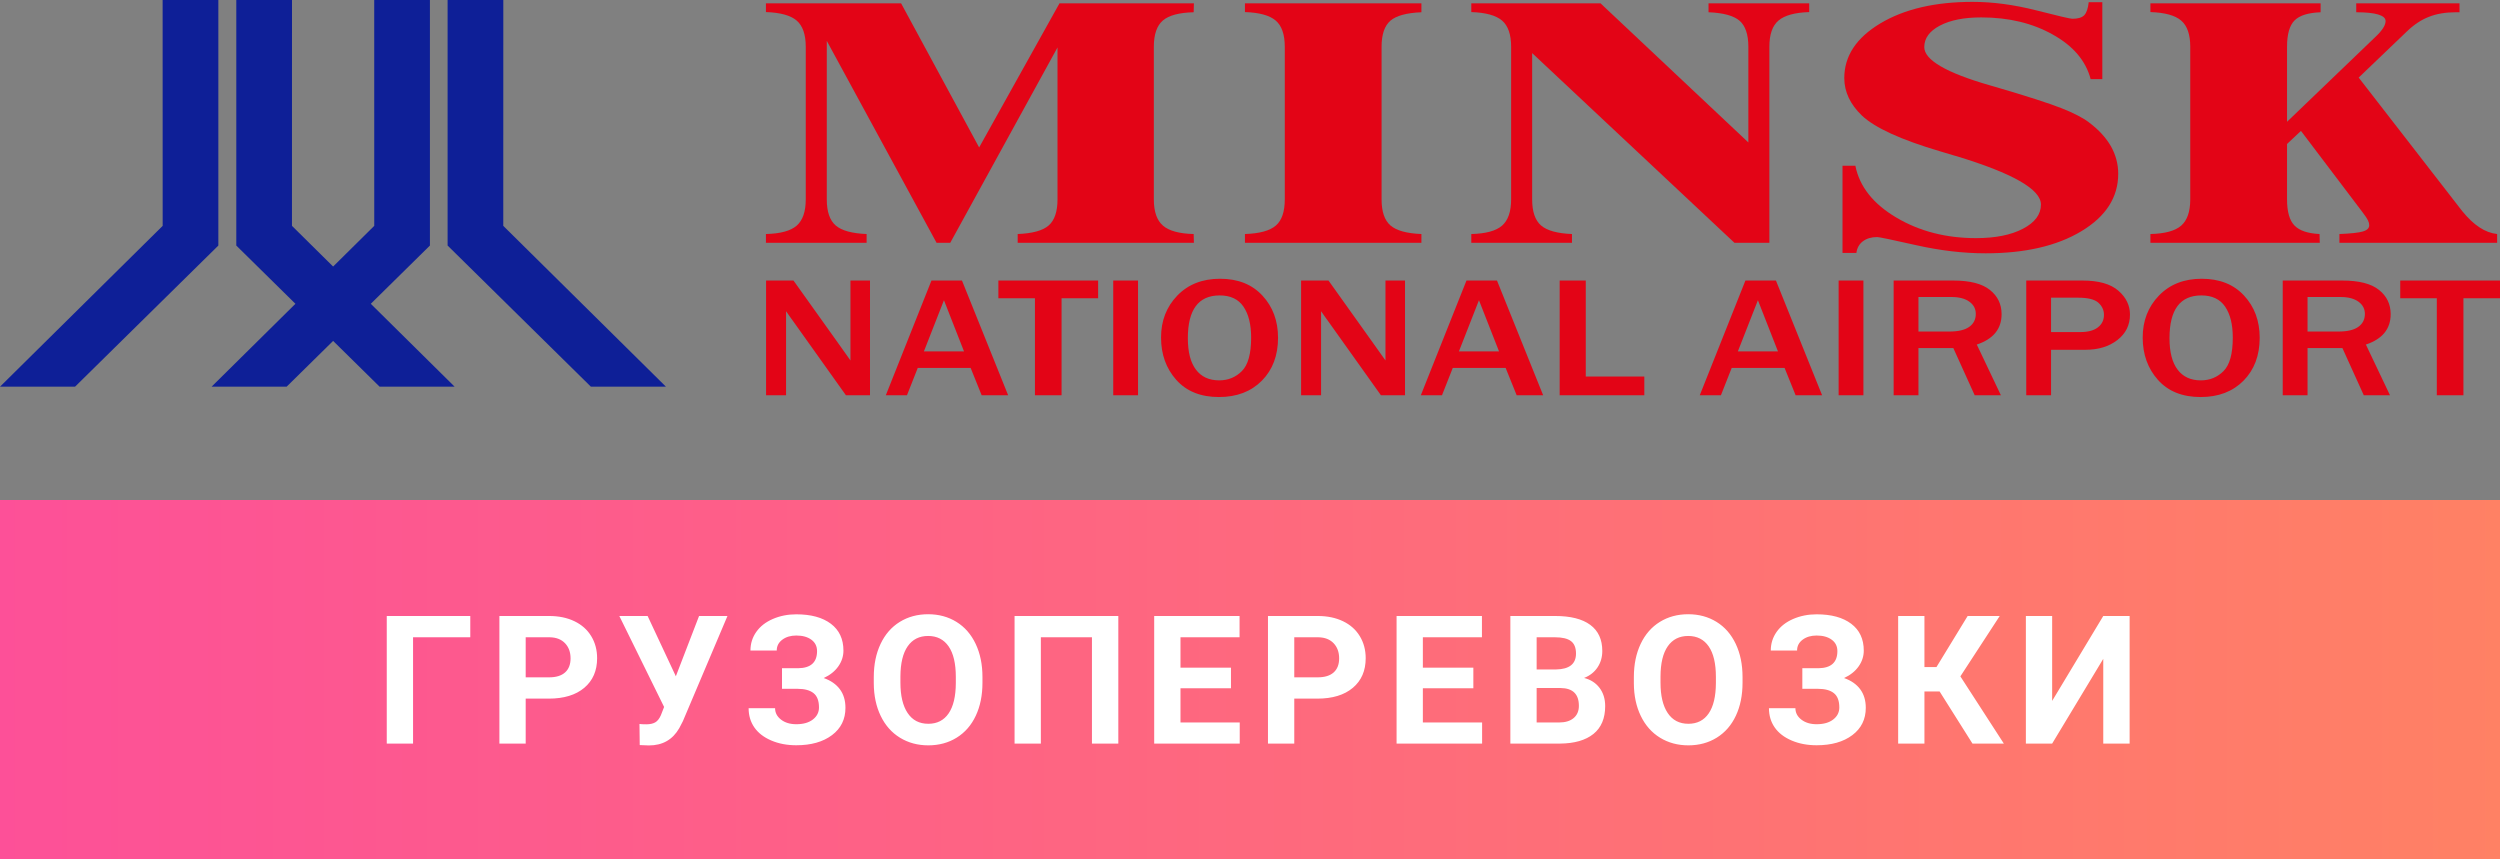 <?xml version="1.0" encoding="UTF-8"?>
<svg width="195px" height="67px" viewBox="0 0 195 67" version="1.1" xmlns="http://www.w3.org/2000/svg" xmlns:xlink="http://www.w3.org/1999/xlink">
    <rect x="0" y="0" width="195" height="67" fill="#808080" stroke="none"/>
    <!-- Generator: Sketch 52.2 (67145) - http://www.bohemiancoding.com/sketch -->
    <title>Group 4 Copy 2</title>
    <desc>Created with Sketch.</desc>
    <defs>
        <linearGradient x1="0%" y1="50%" x2="100%" y2="50%" id="linearGradient-1">
            <stop stop-color="#FD5098" offset="0%"></stop>
            <stop stop-color="#FF8164" offset="100%"></stop>
        </linearGradient>
    </defs>
    <g id="Other-Sites" stroke="none" stroke-width="1" fill="none" fill-rule="evenodd">
        <g id="Group-4-Copy-2">
            <rect id="Rectangle" fill="url(#linearGradient-1)" fill-rule="nonzero" x="0" y="39" width="195" height="28"></rect>
            <path d="M36.682,49.708 L32.218,49.708 L32.218,58 L30.167,58 L30.167,48.047 L36.682,48.047 L36.682,49.708 Z M41.004,54.493 L41.004,58 L38.953,58 L38.953,48.047 L42.836,48.047 C43.583,48.047 44.241,48.184 44.808,48.457 C45.375,48.73 45.812,49.119 46.117,49.623 C46.423,50.126 46.575,50.699 46.575,51.342 C46.575,52.317 46.241,53.086 45.574,53.649 C44.906,54.212 43.982,54.493 42.802,54.493 L41.004,54.493 Z M41.004,52.832 L42.836,52.832 C43.378,52.832 43.792,52.704 44.077,52.449 C44.361,52.194 44.504,51.829 44.504,51.355 C44.504,50.868 44.36,50.474 44.073,50.173 C43.786,49.872 43.39,49.717 42.884,49.708 L41.004,49.708 L41.004,52.832 Z M52.716,52.75 L54.527,48.047 L56.742,48.047 L53.263,56.257 L52.982,56.797 C52.467,57.695 51.679,58.144 50.617,58.144 L49.899,58.116 L49.879,56.469 C49.988,56.487 50.166,56.496 50.412,56.496 C50.699,56.496 50.931,56.446 51.106,56.346 C51.281,56.245 51.428,56.061 51.547,55.792 L51.8,55.143 L48.307,48.047 L50.515,48.047 L52.716,52.75 Z M63.73,50.788 C63.73,50.41 63.582,50.112 63.286,49.896 C62.99,49.68 62.598,49.571 62.11,49.571 C61.673,49.571 61.309,49.68 61.02,49.896 C60.731,50.112 60.586,50.394 60.586,50.74 L58.535,50.74 C58.535,50.202 58.687,49.718 58.99,49.288 C59.293,48.857 59.723,48.521 60.282,48.279 C60.84,48.038 61.45,47.917 62.11,47.917 C63.259,47.917 64.159,48.163 64.811,48.655 C65.462,49.147 65.788,49.845 65.788,50.747 C65.788,51.189 65.655,51.599 65.388,51.978 C65.122,52.356 64.742,52.659 64.25,52.887 C64.797,53.078 65.216,53.369 65.508,53.758 C65.799,54.148 65.945,54.632 65.945,55.211 C65.945,56.104 65.596,56.814 64.896,57.34 C64.196,57.867 63.268,58.13 62.11,58.13 C61.386,58.13 60.734,58.006 60.155,57.757 C59.576,57.509 59.138,57.169 58.839,56.739 C58.541,56.308 58.392,55.808 58.392,55.238 L60.456,55.238 C60.456,55.594 60.611,55.891 60.921,56.13 C61.231,56.37 61.627,56.489 62.11,56.489 C62.657,56.489 63.089,56.366 63.406,56.12 C63.722,55.874 63.881,55.562 63.881,55.184 C63.881,54.664 63.74,54.292 63.457,54.066 C63.174,53.84 62.762,53.728 62.22,53.728 L60.996,53.728 L60.996,52.121 L62.261,52.121 C63.241,52.107 63.73,51.663 63.73,50.788 Z M76.632,53.249 C76.632,54.229 76.459,55.088 76.112,55.826 C75.766,56.564 75.27,57.134 74.625,57.535 C73.981,57.936 73.241,58.137 72.407,58.137 C71.582,58.137 70.846,57.938 70.199,57.542 C69.552,57.146 69.051,56.579 68.695,55.843 C68.34,55.107 68.16,54.261 68.155,53.304 L68.155,52.812 C68.155,51.832 68.332,50.969 68.685,50.224 C69.038,49.479 69.537,48.907 70.182,48.508 C70.827,48.11 71.564,47.91 72.394,47.91 C73.223,47.91 73.96,48.11 74.605,48.508 C75.25,48.907 75.749,49.479 76.102,50.224 C76.455,50.969 76.632,51.829 76.632,52.805 L76.632,53.249 Z M74.554,52.798 C74.554,51.754 74.367,50.961 73.993,50.419 C73.619,49.877 73.086,49.605 72.394,49.605 C71.705,49.605 71.174,49.873 70.801,50.409 C70.427,50.944 70.238,51.729 70.233,52.764 L70.233,53.249 C70.233,54.265 70.42,55.054 70.794,55.614 C71.168,56.175 71.705,56.455 72.407,56.455 C73.095,56.455 73.624,56.185 73.993,55.645 C74.362,55.105 74.549,54.318 74.554,53.283 L74.554,52.798 Z M87.229,58 L85.172,58 L85.172,49.708 L81.187,49.708 L81.187,58 L79.136,58 L79.136,48.047 L87.229,48.047 L87.229,58 Z M96.016,53.687 L92.078,53.687 L92.078,56.353 L96.699,56.353 L96.699,58 L90.027,58 L90.027,48.047 L96.686,48.047 L96.686,49.708 L92.078,49.708 L92.078,52.08 L96.016,52.08 L96.016,53.687 Z M100.953,54.493 L100.953,58 L98.902,58 L98.902,48.047 L102.785,48.047 C103.533,48.047 104.19,48.184 104.757,48.457 C105.325,48.73 105.761,49.119 106.066,49.623 C106.372,50.126 106.524,50.699 106.524,51.342 C106.524,52.317 106.191,53.086 105.523,53.649 C104.855,54.212 103.931,54.493 102.751,54.493 L100.953,54.493 Z M100.953,52.832 L102.785,52.832 C103.327,52.832 103.741,52.704 104.026,52.449 C104.311,52.194 104.453,51.829 104.453,51.355 C104.453,50.868 104.31,50.474 104.022,50.173 C103.735,49.872 103.339,49.717 102.833,49.708 L100.953,49.708 L100.953,52.832 Z M114.921,53.687 L110.983,53.687 L110.983,56.353 L115.604,56.353 L115.604,58 L108.933,58 L108.933,48.047 L115.591,48.047 L115.591,49.708 L110.983,49.708 L110.983,52.08 L114.921,52.08 L114.921,53.687 Z M117.808,58 L117.808,48.047 L121.294,48.047 C122.502,48.047 123.418,48.278 124.042,48.741 C124.666,49.203 124.979,49.881 124.979,50.774 C124.979,51.262 124.853,51.692 124.603,52.063 C124.352,52.434 124.003,52.707 123.557,52.88 C124.067,53.007 124.469,53.265 124.763,53.652 C125.057,54.04 125.204,54.514 125.204,55.074 C125.204,56.031 124.899,56.756 124.288,57.248 C123.677,57.74 122.807,57.991 121.677,58 L117.808,58 Z M119.858,53.666 L119.858,56.353 L121.615,56.353 C122.098,56.353 122.475,56.237 122.747,56.007 C123.018,55.777 123.153,55.459 123.153,55.054 C123.153,54.142 122.682,53.68 121.738,53.666 L119.858,53.666 Z M119.858,52.217 L121.376,52.217 C122.41,52.199 122.928,51.786 122.928,50.979 C122.928,50.528 122.797,50.204 122.535,50.005 C122.273,49.807 121.859,49.708 121.294,49.708 L119.858,49.708 L119.858,52.217 Z M135.918,53.249 C135.918,54.229 135.745,55.088 135.398,55.826 C135.052,56.564 134.556,57.134 133.912,57.535 C133.267,57.936 132.527,58.137 131.693,58.137 C130.868,58.137 130.132,57.938 129.485,57.542 C128.838,57.146 128.337,56.579 127.981,55.843 C127.626,55.107 127.446,54.261 127.441,53.304 L127.441,52.812 C127.441,51.832 127.618,50.969 127.971,50.224 C128.324,49.479 128.823,48.907 129.468,48.508 C130.113,48.11 130.85,47.91 131.68,47.91 C132.509,47.91 133.246,48.11 133.891,48.508 C134.536,48.907 135.035,49.479 135.388,50.224 C135.741,50.969 135.918,51.829 135.918,52.805 L135.918,53.249 Z M133.84,52.798 C133.84,51.754 133.653,50.961 133.279,50.419 C132.906,49.877 132.372,49.605 131.68,49.605 C130.992,49.605 130.461,49.873 130.087,50.409 C129.713,50.944 129.524,51.729 129.52,52.764 L129.52,53.249 C129.52,54.265 129.706,55.054 130.08,55.614 C130.454,56.175 130.992,56.455 131.693,56.455 C132.382,56.455 132.91,56.185 133.279,55.645 C133.648,55.105 133.835,54.318 133.84,53.283 L133.84,52.798 Z M143.316,50.788 C143.316,50.41 143.168,50.112 142.872,49.896 C142.576,49.68 142.184,49.571 141.696,49.571 C141.259,49.571 140.895,49.68 140.606,49.896 C140.317,50.112 140.172,50.394 140.172,50.74 L138.121,50.74 C138.121,50.202 138.273,49.718 138.576,49.288 C138.879,48.857 139.309,48.521 139.868,48.279 C140.426,48.038 141.035,47.917 141.696,47.917 C142.845,47.917 143.745,48.163 144.396,48.655 C145.048,49.147 145.374,49.845 145.374,50.747 C145.374,51.189 145.241,51.599 144.974,51.978 C144.708,52.356 144.328,52.659 143.836,52.887 C144.383,53.078 144.802,53.369 145.094,53.758 C145.385,54.148 145.531,54.632 145.531,55.211 C145.531,56.104 145.181,56.814 144.482,57.34 C143.782,57.867 142.854,58.13 141.696,58.13 C140.972,58.13 140.32,58.006 139.741,57.757 C139.162,57.509 138.724,57.169 138.425,56.739 C138.127,56.308 137.978,55.808 137.978,55.238 L140.042,55.238 C140.042,55.594 140.197,55.891 140.507,56.13 C140.817,56.37 141.213,56.489 141.696,56.489 C142.243,56.489 142.675,56.366 142.992,56.12 C143.308,55.874 143.467,55.562 143.467,55.184 C143.467,54.664 143.326,54.292 143.043,54.066 C142.76,53.84 142.348,53.728 141.806,53.728 L140.582,53.728 L140.582,52.121 L141.847,52.121 C142.827,52.107 143.316,51.663 143.316,50.788 Z M151.289,53.933 L150.106,53.933 L150.106,58 L148.056,58 L148.056,48.047 L150.106,48.047 L150.106,52.032 L151.043,52.032 L153.477,48.047 L155.979,48.047 L152.909,52.757 L156.3,58 L153.853,58 L151.289,53.933 Z M164.054,48.047 L166.111,48.047 L166.111,58 L164.054,58 L164.054,51.39 L160.068,58 L158.018,58 L158.018,48.047 L160.068,48.047 L160.068,54.671 L164.054,48.047 Z" id="грузоперевозки" fill="#FFFFFF"></path>
            <g id="Layer1000">
                <path d="M12.685,0 L17.031,0 L17.031,19.153 L5.853,30.162 L0,30.162 L12.688,17.617 L12.685,0 Z M39.258,0 L34.913,0 L34.913,19.153 L46.09,30.162 L51.943,30.162 L39.255,17.617 L39.258,0 Z M22.776,0 L18.431,0 L18.431,19.153 L23.043,23.696 L16.503,30.162 L22.356,30.162 L25.983,26.591 L29.609,30.162 L35.462,30.162 L28.922,23.696 L33.534,19.153 L33.534,7.25060629e-15 L29.189,7.25060629e-15 L29.191,17.617 L25.983,20.79 L22.774,17.617 L22.776,0 Z" id="path2" fill="#0E1F97"></path>
                <g id="Layer1001" transform="translate(59.607, 0)" fill="#E30416">
                    <path d="M118.782,15.55 C118.782,16.51 118.973,17.189 119.361,17.589 C119.743,17.988 120.398,18.208 121.317,18.254 L121.335,18.938 L108.126,18.938 L108.126,18.254 C109.253,18.227 110.052,18.011 110.523,17.602 C110.994,17.194 111.233,16.51 111.233,15.55 L111.233,3.646 C111.233,2.687 110.994,2.003 110.523,1.603 C110.052,1.199 109.253,0.979 108.126,0.942 L108.126,0.258 L121.4,0.258 L121.4,0.956 C120.434,0.993 119.754,1.204 119.367,1.594 C118.979,1.984 118.782,2.668 118.782,3.646 L118.782,9.499 L125.646,2.907 C125.926,2.645 126.135,2.411 126.266,2.205 C126.403,1.998 126.469,1.81 126.469,1.64 C126.469,1.42 126.278,1.245 125.891,1.13 C125.509,1.016 124.936,0.956 124.179,0.956 L124.179,0.258 L132.235,0.258 L132.235,0.956 L131.955,0.956 C131.15,0.956 130.446,1.075 129.844,1.314 C129.236,1.548 128.652,1.943 128.091,2.489 L124.37,6.052 L132.444,16.464 C132.897,17.019 133.345,17.446 133.792,17.735 C134.233,18.029 134.692,18.199 135.169,18.254 L135.169,18.938 L122.867,18.938 L122.867,18.254 C123.768,18.217 124.376,18.153 124.704,18.052 C125.032,17.956 125.193,17.791 125.193,17.57 C125.193,17.451 125.163,17.327 125.097,17.194 C125.032,17.056 124.895,16.849 124.686,16.574 L119.868,10.211 L118.782,11.23 L118.782,15.55 Z" id="path4"></path>
                    <path d="M84.109,19.731 L84.109,12.927 L85.111,12.927 C85.434,14.548 86.496,15.897 88.303,16.967 C90.103,18.037 92.18,18.574 94.521,18.574 C96.032,18.574 97.252,18.331 98.188,17.839 C99.118,17.353 99.586,16.724 99.586,15.953 C99.586,14.768 97.384,13.51 92.978,12.174 C92.939,12.165 92.919,12.161 92.919,12.161 C92.649,12.078 92.246,11.959 91.706,11.798 C88.665,10.898 86.634,9.971 85.619,9.011 C85.17,8.58 84.827,8.121 84.597,7.634 C84.366,7.143 84.247,6.633 84.247,6.091 C84.247,4.37 85.183,2.951 87.056,1.827 C88.929,0.706 91.33,0.146 94.251,0.146 C95.834,0.146 97.489,0.367 99.217,0.807 C100.938,1.248 101.881,1.464 102.033,1.464 C102.475,1.464 102.785,1.372 102.963,1.188 C103.141,1.005 103.259,0.665 103.312,0.174 L104.374,0.174 L104.374,6.174 L103.464,6.174 C103.088,4.746 102.112,3.589 100.516,2.699 C98.927,1.804 97.067,1.358 94.93,1.358 C93.592,1.358 92.517,1.569 91.706,1.996 C90.894,2.423 90.486,2.983 90.486,3.672 C90.486,4.677 92.194,5.674 95.603,6.656 C95.788,6.711 95.926,6.752 96.032,6.78 C98.478,7.496 100.186,8.047 101.162,8.428 C102.132,8.809 102.864,9.186 103.352,9.562 C104.103,10.127 104.664,10.747 105.047,11.412 C105.422,12.082 105.614,12.794 105.614,13.556 C105.614,15.388 104.658,16.88 102.745,18.032 C100.833,19.185 98.34,19.758 95.273,19.758 C93.539,19.758 91.732,19.547 89.859,19.125 C87.98,18.702 86.971,18.491 86.812,18.491 C86.364,18.491 85.995,18.601 85.704,18.817 C85.414,19.033 85.243,19.336 85.19,19.731 L84.109,19.731 Z" id="path6"></path>
                    <path d="M58.261,3.646 C58.261,2.687 58.022,2.003 57.551,1.603 C57.08,1.199 56.281,0.979 55.154,0.942 L55.154,0.258 L65.232,0.258 L76.765,11.111 L76.765,3.646 C76.765,2.687 76.532,2.007 76.073,1.612 C75.614,1.222 74.809,1.002 73.658,0.956 L73.658,0.258 L81.511,0.258 L81.511,0.942 C80.384,0.979 79.585,1.199 79.114,1.603 C78.643,2.003 78.404,2.687 78.404,3.646 L78.404,18.938 L75.679,18.938 L59.901,4.142 L59.901,15.55 C59.901,16.51 60.133,17.189 60.598,17.589 C61.063,17.988 61.868,18.208 63.007,18.254 L63.007,18.938 L55.154,18.938 L55.154,18.254 C56.281,18.227 57.08,18.011 57.551,17.602 C58.022,17.194 58.261,16.51 58.261,15.55 L58.261,3.646 Z" id="path8"></path>
                    <path d="M48.156,15.55 C48.156,16.51 48.388,17.189 48.853,17.589 C49.319,17.988 50.124,18.208 51.263,18.254 L51.263,18.938 L37.499,18.938 L37.499,18.254 C38.638,18.217 39.443,17.997 39.909,17.593 C40.374,17.194 40.606,16.51 40.606,15.55 L40.606,3.646 C40.606,2.687 40.368,2.003 39.897,1.603 C39.426,1.199 38.626,0.979 37.499,0.942 L37.499,0.258 L51.263,0.258 L51.263,0.956 C50.112,1.002 49.307,1.222 48.847,1.612 C48.388,2.007 48.156,2.687 48.156,3.646 L48.156,15.55 Z" id="path10"></path>
                    <path d="M33.517,0.258 L33.499,0.956 C32.372,0.983 31.573,1.195 31.102,1.594 C30.631,1.994 30.392,2.678 30.392,3.646 L30.392,15.55 C30.392,16.51 30.631,17.194 31.108,17.602 C31.585,18.011 32.384,18.227 33.499,18.254 L33.517,18.938 L19.772,18.938 L19.772,18.254 C20.923,18.208 21.728,17.988 22.187,17.589 C22.646,17.189 22.879,16.51 22.879,15.55 L22.879,3.701 L14.512,18.938 L13.445,18.938 L4.882,3.187 L4.882,15.55 C4.882,16.51 5.114,17.189 5.579,17.589 C6.044,17.988 6.849,18.208 7.988,18.254 L7.988,18.938 L0.135,18.938 L0.135,18.254 C1.262,18.227 2.061,18.011 2.532,17.602 C3.003,17.194 3.242,16.51 3.242,15.55 L3.242,3.646 C3.242,2.687 3.003,2.007 2.532,1.603 C2.061,1.199 1.262,0.979 0.135,0.942 L0.135,0.258 L10.678,0.258 L16.766,11.501 L23.034,0.258 L33.517,0.258 Z" id="path12"></path>
                    <path d="M8.253,30.83 L6.375,30.83 L2.302,25.113 C2.24,25.026 2.138,24.885 1.996,24.688 C1.934,24.601 1.835,24.462 1.706,24.274 L1.706,30.83 L0.147,30.83 L0.147,21.882 L2.285,21.882 L6.045,27.151 C6.074,27.196 6.302,27.518 6.729,28.116 L6.729,21.882 L8.253,21.882 L8.253,30.83 Z M19.028,30.83 L16.962,30.83 L16.104,28.7 L11.977,28.7 L11.137,30.83 L9.487,30.83 L13.047,21.882 L15.427,21.882 L19.028,30.83 Z M15.586,27.409 L14.021,23.417 L12.457,27.409 L15.586,27.409 Z M23.195,30.83 L21.118,30.83 L21.118,23.265 L18.266,23.265 L18.266,21.882 L26.047,21.882 L26.047,23.265 L23.195,23.265 L23.195,30.83 Z M29.16,30.83 L27.225,30.83 L27.225,21.882 L29.16,21.882 L29.16,30.83 Z M35.473,30.969 C34.048,30.969 32.938,30.521 32.143,29.631 C31.349,28.738 30.955,27.637 30.955,26.326 C30.955,25.024 31.376,23.934 32.219,23.059 C33.064,22.182 34.177,21.743 35.559,21.743 C36.954,21.743 38.054,22.182 38.865,23.059 C39.675,23.934 40.08,25.03 40.08,26.346 C40.08,27.726 39.659,28.843 38.819,29.693 C37.976,30.543 36.863,30.969 35.473,30.969 Z M35.489,29.669 C36.187,29.669 36.774,29.429 37.257,28.948 C37.74,28.467 37.982,27.597 37.982,26.332 C37.982,25.305 37.781,24.5 37.383,23.918 C36.986,23.334 36.367,23.043 35.529,23.043 C33.871,23.043 33.045,24.155 33.045,26.379 C33.045,27.458 33.254,28.277 33.678,28.834 C34.099,29.391 34.703,29.669 35.489,29.669 Z M49.984,30.83 L48.105,30.83 L44.032,25.113 C43.971,25.026 43.869,24.885 43.726,24.688 C43.665,24.601 43.565,24.462 43.437,24.274 L43.437,30.83 L41.878,30.83 L41.878,21.882 L44.016,21.882 L47.775,27.151 C47.805,27.196 48.033,27.518 48.46,28.116 L48.46,21.882 L49.984,21.882 L49.984,30.83 Z M60.759,30.83 L58.693,30.83 L57.834,28.7 L53.708,28.7 L52.868,30.83 L51.218,30.83 L54.778,21.882 L57.158,21.882 L60.759,30.83 Z M57.317,27.409 L55.752,23.417 L54.188,27.409 L57.317,27.409 Z M68.65,30.83 L62.047,30.83 L62.047,21.882 L64.083,21.882 L64.083,29.369 L68.65,29.369 L68.65,30.83 Z M82.517,30.83 L80.451,30.83 L79.592,28.7 L75.465,28.7 L74.625,30.83 L72.975,30.83 L76.536,21.882 L78.916,21.882 L82.517,30.83 Z M79.074,27.409 L77.51,23.417 L75.946,27.409 L79.074,27.409 Z M85.739,30.83 L83.805,30.83 L83.805,21.882 L85.739,21.882 L85.739,30.83 Z M96.463,30.83 L94.419,30.83 L92.753,27.151 L90.032,27.151 L90.032,30.83 L88.097,30.83 L88.097,21.882 L92.753,21.882 C94.046,21.882 94.998,22.126 95.605,22.614 C96.214,23.099 96.517,23.73 96.517,24.504 C96.517,25.655 95.873,26.444 94.583,26.876 L96.463,30.83 Z M90.032,25.86 L92.439,25.86 C93.134,25.86 93.654,25.74 93.995,25.493 C94.336,25.25 94.505,24.912 94.505,24.484 C94.505,24.091 94.338,23.773 94.003,23.531 C93.668,23.287 93.198,23.166 92.594,23.166 L90.032,23.166 L90.032,25.86 Z M100.375,30.83 L98.441,30.83 L98.441,21.882 L102.836,21.882 C104.089,21.882 105.017,22.146 105.624,22.672 C106.227,23.198 106.531,23.82 106.531,24.536 C106.531,25.355 106.203,26.017 105.549,26.523 C104.894,27.031 104.062,27.283 103.056,27.283 L100.375,27.283 L100.375,30.83 Z M100.375,25.901 L102.664,25.901 C103.26,25.901 103.716,25.778 104.03,25.534 C104.347,25.288 104.502,24.963 104.502,24.556 C104.502,24.189 104.357,23.876 104.067,23.612 C103.775,23.35 103.249,23.22 102.49,23.22 L100.375,23.22 L100.375,25.901 Z M112.042,30.969 C110.617,30.969 109.506,30.521 108.712,29.631 C107.918,28.738 107.523,27.637 107.523,26.326 C107.523,25.024 107.945,23.934 108.787,23.059 C109.632,22.182 110.746,21.743 112.128,21.743 C113.523,21.743 114.623,22.182 115.433,23.059 C116.244,23.934 116.649,25.03 116.649,26.346 C116.649,27.726 116.227,28.843 115.388,29.693 C114.545,30.543 113.432,30.969 112.042,30.969 Z M112.058,29.669 C112.755,29.669 113.343,29.429 113.826,28.948 C114.309,28.467 114.55,27.597 114.55,26.332 C114.55,25.305 114.349,24.5 113.952,23.918 C113.555,23.334 112.935,23.043 112.098,23.043 C110.44,23.043 109.614,24.155 109.614,26.379 C109.614,27.458 109.823,28.277 110.247,28.834 C110.668,29.391 111.272,29.669 112.058,29.669 Z M126.812,30.83 L124.768,30.83 L123.102,27.151 L120.381,27.151 L120.381,30.83 L118.446,30.83 L118.446,21.882 L123.102,21.882 C124.395,21.882 125.347,22.126 125.954,22.614 C126.563,23.099 126.866,23.73 126.866,24.504 C126.866,25.655 126.222,26.444 124.932,26.876 L126.812,30.83 Z M120.381,25.86 L122.788,25.86 C123.483,25.86 124.003,25.74 124.344,25.493 C124.685,25.25 124.854,24.912 124.854,24.484 C124.854,24.091 124.687,23.773 124.352,23.531 C124.017,23.287 123.547,23.166 122.943,23.166 L120.381,23.166 L120.381,25.86 Z M132.541,30.83 L130.464,30.83 L130.464,23.265 L127.612,23.265 L127.612,21.882 L135.393,21.882 L135.393,23.265 L132.541,23.265 L132.541,30.83 Z" id="path14"></path>
                </g>
            </g>
        </g>
    </g>
</svg>